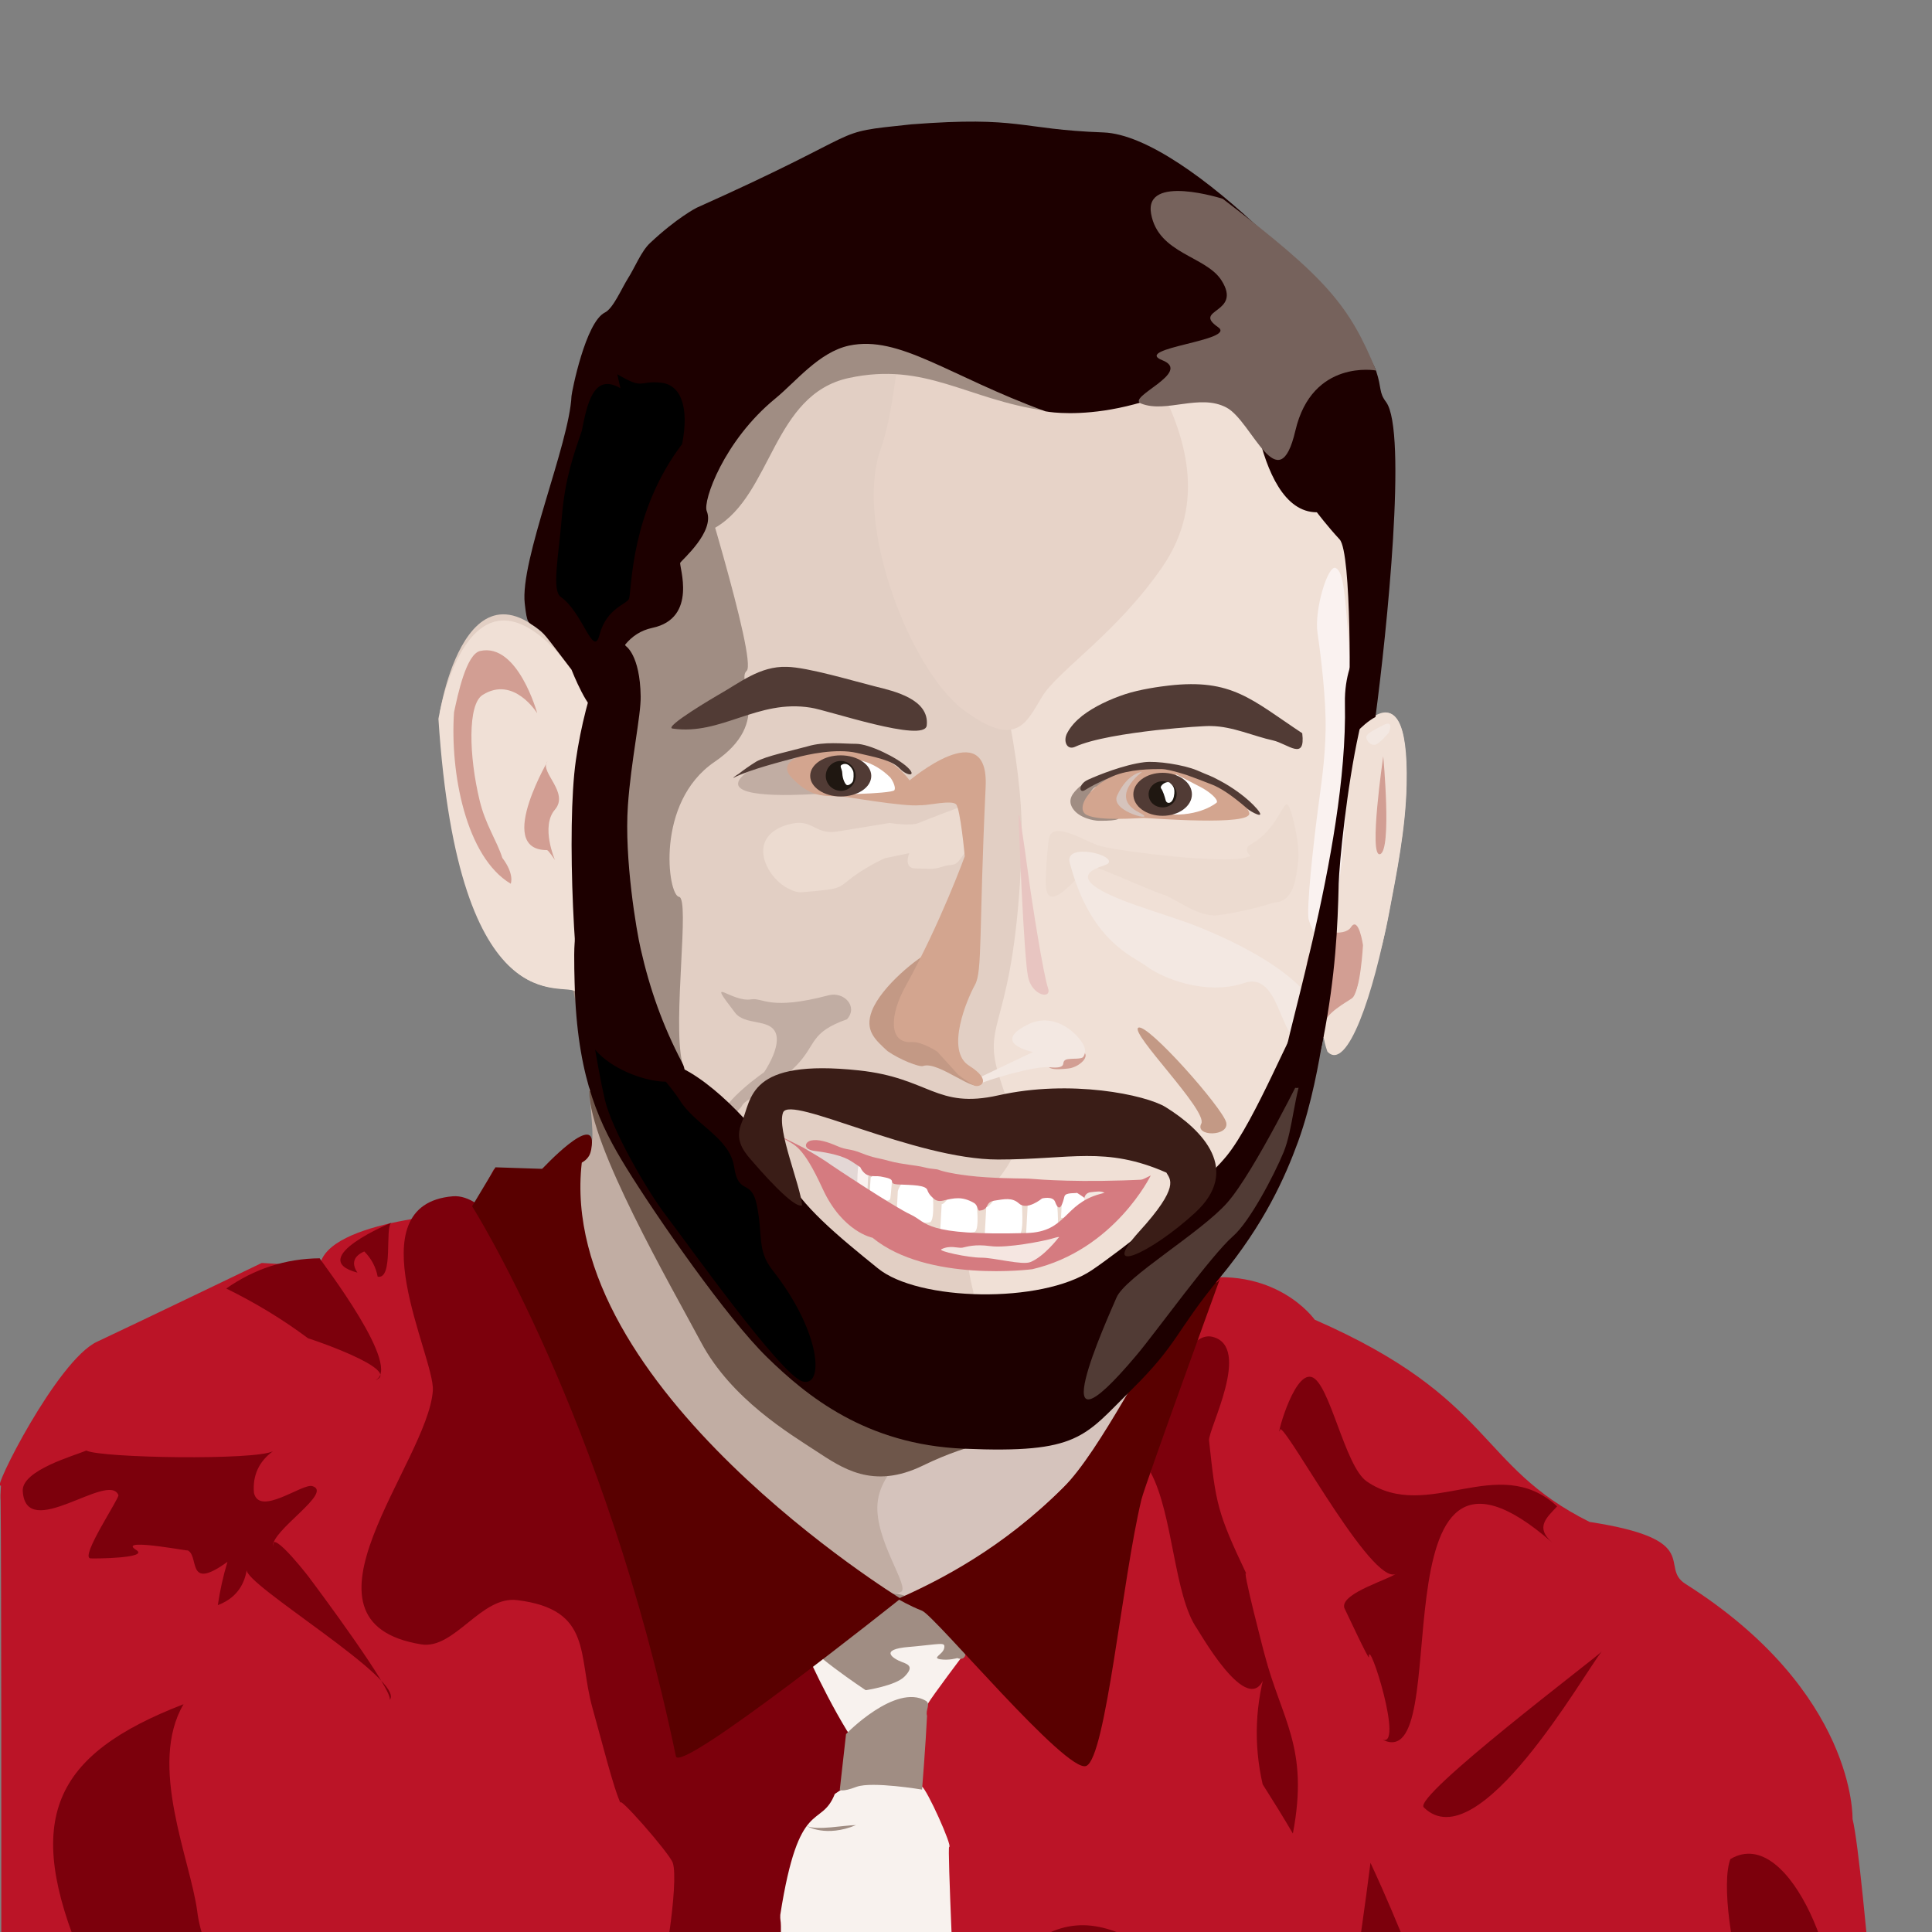 <?xml version="1.0" encoding="utf-8"?>
<!-- Generator: Adobe Illustrator 23.1.1, SVG Export Plug-In . SVG Version: 6.00 Build 0)  -->
<svg version="1.1" xmlns="http://www.w3.org/2000/svg" xmlns:xlink="http://www.w3.org/1999/xlink" x="0px" y="0px"
	 viewBox="0 0 620 620" style="enable-background:new 0 0 620 620;" xml:space="preserve">
<rect x="0" y="0" width="620" height="620" fill="#808080" stroke="none"/>
<style type="text/css">
	.st0{fill-rule:evenodd;clip-rule:evenodd;fill:#BB1427;}
	.st1{fill:#7C000C;}
	.st2{fill-rule:evenodd;clip-rule:evenodd;fill:#7C000C;}
	.st3{fill:#D5C3BC;}
	.st4{fill:#C1ADA3;}
	.st5{fill:#6E564A;}
	.st6{fill:#F8F2EE;}
	.st7{fill:#A08D83;}
	.st8{fill-rule:evenodd;clip-rule:evenodd;fill:#A08D83;}
	.st9{fill:#590000;}
	.st10{fill:#F0E0D6;}
	.st11{fill:#E2CFC4;}
	.st12{fill:#ECDBD0;}
	.st13{fill:#E7D3C8;}
	.st14{fill:#C39985;}
	.st15{fill:#FAF2F0;}
	.st16{fill:#F3E8E2;}
	.st17{fill:#D29E93;}
	.st18{fill-rule:evenodd;clip-rule:evenodd;fill:#D29E93;}
	.st19{fill:#E8C5C1;}
	.st20{fill:#D3A58F;}
	.st21{fill-rule:evenodd;clip-rule:evenodd;fill:#E3D7D5;}
	.st22{fill:#E3D3CA;}
	.st23{fill:#FFFFFF;}
	.st24{fill:#D57B80;}
	.st25{fill:#F5E6E1;}
	.st26{fill:#513B35;}
	.st27{fill:#1F1711;}
	.st28{display:none;fill:#FFFFFF;}
	.st29{fill:#1D0000;}
	.st30{fill:#3A1D17;}
	.st31{fill:#76625C;}
</style>
<g id="Shirt">
	<path class="st0" d="M594.5,583.7c0,0,1.2-40.7-53.6-75.4c-8.7-5.5,6.3-14.2-30.8-19.9c-36.3-18.1-30.2-39.5-88.2-64.9
		c0,0-12.7-18.1-40.5-12.6c-7.4,24.4-23.3,50.9-40.2,65.4s-44.1,34.7-53.1,34.7c-9,1.7,15.6,318.9,9.3,318.9
		c-10.4,0,311.6,0,311.6,0s0-76.9,3-92.1c0.1-12.9-0.2-22.4-1.2-23.7c-0.1-0.2-0.2-1-0.4-0.9c-0.3,0.2-0.2-0.5-1.1-0.3
		C604.9,700.6,598.4,599.9,594.5,583.7z"/>
	<path class="st0" d="M274.2,830l-10.4-2.2c0,0,64.9-288.4,22.2-318.4c-117.4-82.3-100.7-141.8-100.7-141.8l-11.5,7.6h-15.3
		l-7.3,13.9c0,0-46.6,2.1-48.6,17.3l-18.6-1.1c0,0-40.1,19.3-52.9,25.3c-12.8,6-34,48.4-30.9,46.1c0.3-0.2-0.2,2.3,0,4.9
		c0.5,37.9,0,348.2,0,348.2H274.2L274.2,830z"/>
	<g id="Shirt_Detail">
		<path class="st1" d="M277.3,528.9c-20.5-28.5-75.6-47.1-82.2-63.4c-4.4-10.9-29-83.3-49.8-81.6c-31.7,2.7-5.6,51.8-6.4,62.4
			c-1.6,23-48.2,74.2-3.7,81.4c10.7,1.7,19.2-15.7,30.8-14.2c24.2,3,19.4,17.6,24.1,34.5c3,10.6,6.8,26.1,9.2,31
			c-2.3-4.6,15.5,15.6,16.6,18.8c2.1,6-3.2,40.1-5.8,42.5c-11.7,11.2-35.9,3.1-35.7,31.1c0.1,22.4,22,32.3,25,46.5
			c4.1,19-4.3,25.9,3.5,43.7c3.6,8.3,43.1,48.2,50.8,51.1c-7.3-2.8,0.2-107.7,0.4-118.6c0.3-20.3,0.3-40.3,2.9-60.5
			C260.1,608.6,288.6,551.4,277.3,528.9z"/>
		<path class="st1" d="M322.7,631.2c2.6,9.2,10,19.7,11.9,25.6c-2.8-8.8,0.5,24.6,1.6,14.6c-0.7,7.1,2.6,3,0.6,9.7
			c2.4-7.7-13.8,13.2-10.6,8.8c-3.6,5-3.5,26.8-6.5,28.4c-6.8,3.6-11-15.4-17-12.4c-6.1,3-2.9,67.2-0.2,73.4
			c3.8,8.8-4.1,20.8,11.9,21.3c19.4,0.6,11.7-29.3,12.3-30.9c4-10.3,33.5-62.3,46.7-42.2c-2.7-41.1-5.6-41.5,12.3-73.6
			c-1.1,2.1-22.2-31.5-23.9-32.4C347.3,614.6,335.6,617.2,322.7,631.2z"/>
		<path class="st1" d="M514,530c-1.3,1.6-60.7,46.4-57.1,50C474.4,597.3,508.3,537,514,530z"/>
		<path class="st1" d="M408.3,750.8c-6.8,4.4-6.4,13-11.6,18.5c1.2-1.2-19.3-7.5-16.9,2.6c2.7,2.6,5.4,5.1,8.3,7.6
			c-0.8,0.2-18.2,3.7-17.5,0.7c-4.2,17,16,15.4,26.2,13.5c10.7-2,18.1-4.4,28,0.6c5.8,3-12.7,45,26.5,24.5
			c-12.9,6.8-9.2-16.9-8.1-15.4C442.6,802.4,391.9,761.4,408.3,750.8z"/>
		<path class="st1" d="M580.6,824.6c6.3-18.1,9.5-35.9,11.8-53.6c2.9-22.1,11.8-56,8.5-78.7c-2.5-17.2-13.5-43.3-35.8-39.6
			c-28.4,4.7-5.5,28.7-6.8,52.8c-1.6,8,31.7,107.3-1.2,93.5c-14.9-6.2-9.3,21.9-13.8,21.9c7.4-7.8,3.9-0.3,2.4,4.3
			C546.5,823.1,578.2,824.6,580.6,824.6z"/>
		<path class="st1" d="M555.3,596.6c-5.7,14.7,11.4,91.6,31.5,52.9C593.3,637.1,575.1,584.8,555.3,596.6z"/>
		<path class="st2" d="M37.5,755c5.2-4.3,5.8-7,0.7-8.7c17.7-7.7,103.2,83.1-4.7,83.1c0.8-16.3,24.6-19.1,18.9-35.5
			c-4.5-12.9-26.7-12.7-37-17.9C26.1,774.1,50.2,773.1,37.5,755z"/>
		<path class="st1" d="M109,676.8c5.4,1.4-45.4-60.2-45.4-27.4c0-9.5,9.7-7.4,6.3-15.3c-2.4-5.5-5.8-13.9-6.6-20.7
			c-2.2-16.7-15.9-46.9-4.4-66.5C17,563.1,7.3,583.7,26.5,629c14.4,33.9,31.9,59.3,47.4,97c1.7-1.8,2.4-3.9,2.3-6.5
			c5.3-5.7,17,39.4,16,38c4.2,5.3,27.1,18.5,14.1-7c4-0.6,38.7,9.2,40.5,2.8c0.4-1.3-43.9-34.8-20.2-24
			C114.9,724.1,111.9,677.6,109,676.8L109,676.8z"/>
		<path class="st1" d="M369.3,472.6c7.2,13.5,7.4,39.3,14.8,50c1.5,2.2,19.5,34.1,22.7,11.1c-4,12.8-4.6,25.8-1.6,38.9
			c3.3,5.2,6.6,10.5,9.7,15.8c5.3-27.8-3.7-36.5-9.2-57.9c0.9,3.5-7.9-30-5.6-25.2c-9.5-20-9.9-22.6-12.1-43
			c-0.4-3.5,13.9-30.1,1.1-33.3C377.4,426.2,370.1,464.7,369.3,472.6z"/>
		<path class="st2" d="M27.7,465.5c-3.7,1.6-20.8,6.3-20.4,13c1,16.6,27.6-6.5,30.7,1.3c0.4,0.9-12.4,19.9-9,20.3
			c0.9,0.1,19.1,0,14.7-2.7c-7-4.4,21.3,1.3,16.1,0c4.6,1.1-0.6,13.8,13.2,3.8c-1.4,4.6-2.4,9.2-3.1,13.9c5.3-2,8.4-5.8,9.3-11.4
			c-1.4,4.5,51.6,35.8,45.8,41.9c2-2.1-23.9-36.9-25.6-39.1c1.7,2.1-12.9-17.1-11.8-10.1c-0.8-5.2,19.6-17.5,12.6-19.5
			c-3.2-0.9-16.9,9.8-18.7,2.2c-0.5-5.6,1.6-10.1,6.1-13.4C82.1,468.7,32.3,467.9,27.7,465.5z"/>
		<path class="st1" d="M102.6,403.8c0.2,0.7,27.7,36.1,17.4,39.3c10.6-3.3-22.9-14.3-21.1-13.6c-8.3-6.2-17.1-11.5-26.3-16
			C81.6,407.2,91.6,403.9,102.6,403.8z"/>
		<path class="st1" d="M125.6,392.4c0.5-0.3-28,11.5-10.9,16c-2-3-1.2-5.3,2.2-6.8c2.2,2.2,3.7,4.9,4.3,8.1
			C126.4,410.7,123.4,393.8,125.6,392.4z"/>
		<path class="st2" d="M499.7,483.4c-3.3,3.6-7.2,6.7-1.6,11.6c-59.4-51.9-29.8,76.6-54.8,63.1c7.7,4.1-4.3-33.5-4-26.3
			c0.1,1.3-7.9-15.9-7.9-15.8c-1.4-4.9,15.6-9.4,17.3-11.5c-6.5,7.8-34.7-45-37.8-45.9c-1.9,5.3,3.9-18.5,10-16.7
			c5.8,1.7,10.6,28.6,17.7,33.5C458.3,488.9,480.6,465.8,499.7,483.4z"/>
		<path class="st1" d="M439.8,597.8c0,0,10.7,22.5,21,51.7c10.3,29.2,20.3,65.1,18.8,91.9c-1.1,20.1-2.2,56.8-3.6,63.3
			c-2.2,10.8-3.7-39-23.6-78.3C424.7,671.3,432.6,655.3,439.8,597.8z"/>
	</g>
	<g id="neck">
		<path class="st3" d="M379.3,413.1c0,0-9.5,58.8-86.2,99c0,0-5.1,2.6-13.5-2.9c-30.3-20-88.1-61.7-96.1-134.4c0,0,5.6-1.6,6.4-7.1
			c1.6-11.1,1.7-29.8-2.8-47.3L379.3,413.1L379.3,413.1z"/>
		<path class="st4" d="M279.6,509.2c-30.3-20-88.1-61.7-96.1-134.4c0,0,5.6-1.6,6.4-7.1c0.9-6.2-1.3-15.5-0.8-24.7
			c0,0,75.8,98.2,108.8,117.4c1.8,1.1-15.3,8.9-16.3,22.2c-0.9,11.8,10.6,26.8,7.5,28.3S279.6,509.2,279.6,509.2L279.6,509.2z"/>
		<path class="st5" d="M273.1,449.9c-20.6-8.3-84-103.7-84-99.8c0,17.3,26.2,62.5,35.9,80.7s28.6,29.4,36.8,34.8
			c8.3,5.4,18.2,12.6,34.4,4.7s28-8.7,28-8.7S293.7,458.2,273.1,449.9z"/>
	</g>
	<g id="tie">
		<g id="Tie_base">
			<path class="st6" d="M309.5,530.6c0,0-10.4,13.8-11.7,16.1c-1.2,2.3-21,17-26,8.7c-8.7-14.3-15.7-31.1-15.7-31.1
				s24.3,3.2,25.2,6.8c1,3.6,1.2-6,6.6-5.1c5.4,0.9,17.3,0.9,17.3,0.9l-0.8,2.6L309.5,530.6L309.5,530.6z"/>
			<path class="st6" d="M300.5,830c3.6-1.9,5.2-7,9.7-22.2c0.2-1.1,0.3-2.4,0.4-3.6c2.8-28.3-7.2-211.5-6-211.5
				c1.2,0-7.2-18.7-8.8-19.4c-1.6-0.6-12.4-1.5-12.4-1.5l-11.5,1.5c0,0-1.6,0.7-4,2.4c-4.5,11.4-11.5,0.4-17.5,38.8
				c-0.1,1.6,0.2,1.8,0.2,3.6c0.2,35.1-3.1,201.9-3.1,201.9s-1.1,5.1,0.9,7.3c2,2.2,4.1,2.7,4.1,2.7S300.5,830,300.5,830L300.5,830z
				"/>
		</g>
		<g id="knot_detail">
			<path class="st7" d="M297.1,545.8c1.7,1-0.2,3,0.4,4.8c-0.4,8.7-1.6,23.7-1.6,23.7s-16-2.7-21-0.9c-5,1.9-5.4,0.9-5.4,0.9l2-17.8
				C271.4,556.5,287.4,540.1,297.1,545.8L297.1,545.8z"/>
			<path class="st7" d="M309.9,529.3c-0.4-4.3-5-4.7-5-4.7s-8-11.7-16.9-13.1c-2.5-0.4-20.4-1.5-22.6,2.3
				c-2.2,3.8-10.2,6.1-8.8,10.8c1.4,4.7,21.2,17.8,21.2,17.8s9.6-1.4,12.5-4.4s1.5-3.8-1-4.7c-2.4-0.9-7.7-4,2.6-4.8
				c10.3-0.9,11.5-1.7,11.1,0.4c-0.4,2.1-4.1,3.1-1.2,3.6c2.8,0.4,5.4-0.4,5.4-0.4S310.3,533.5,309.9,529.3L309.9,529.3z"/>
			<path class="st7" d="M295.4,557.5c0,0-3.7,1.5-4.1,0.7c-0.2-0.3-5.1,0.8-6.9,1.9c-0.9,0.5-3.6,1.6-4.6,2.6
				c-1.7,1.7,4.6-1.6,5.1-1.5c1.2,0.3,5.3-1.9,6.1-1c0.9,0.8,3.4-1.1,3.5,1C294.9,574.6,295.4,557.5,295.4,557.5L295.4,557.5z"/>
		</g>
		<g id="Tie_detail">
			<path class="st7" d="M286.6,694.1c-4.6,1.8-36.6,4.3-37.1,8.8C248.3,713.9,286.9,694,286.6,694.1z"/>
			<path class="st7" d="M306.2,628.6c-7.3,2.4-12.4,1.4-18.1,7C296.8,635.6,302.7,630.5,306.2,628.6z"/>
			<path class="st7" d="M310.9,804.3c-10.6,3-19.9,8.2-27.6,15.4C293.8,815.1,303.9,810.2,310.9,804.3z"/>
			<path class="st8" d="M283,751.5c-7.9,3.8-14.2,2.6-21.7,7C268.9,757.1,279.4,753.2,283,751.5z"/>
			<path class="st7" d="M258.9,586c0.2,0.1,6.2,3.7,15.8-0.3C270.9,585.7,262.4,587.5,258.9,586z"/>
			<path class="st7" d="M250.4,649.1c4.5,0.5,9,0.7,13.5,1.4C259.9,649.9,251.3,649.2,250.4,649.1z"/>
			<path class="st7" d="M300.8,728c-3.4,1.5-19,0.9-20.9,5.6c-0.8,1.8,15.6,0,17.5-0.1c-2.3,0.1-3.7-0.8-4.4-2.7
				c5.6,1,10.8-0.1,15.8-3.2C307.2,724.9,304.5,725,300.8,728z"/>
			<path class="st7" d="M270.6,811.6c-3.1,1.6-6.5,3-9.8,4.3C265.9,814.7,284,804.6,270.6,811.6z"/>
		</g>
	</g>
	<g id="Collar">
		<path class="st9" d="M189.9,367.6c1.3-11-15.9,7.5-15.9,7.5l-15-0.5l-7.5,12.5c0,0,42.6,67.1,65.4,176.5
			c1.2,6,72.1-50.6,72.1-50.6s-110.6-67.8-102.3-139.9c0.5-0.3,1.6-0.9,2.4-2.3C189.8,369.4,189.8,368.2,189.9,367.6z"/>
		<path class="st9" d="M391.6,410.1c0,0-24.1,66.2-25.3,71.1c-6.2,25.7-11.4,82.8-17.7,85.5c-6.2,2.7-48.6-48.2-52.7-49.8
			c-4.1-1.6-7.8-3.8-7.8-3.8c13.4-5.9,33.7-16.3,53.2-35.8c11.7-11.7,27.5-43.8,37.4-58.3C389,403.8,388.9,415.4,391.6,410.1z"/>
	</g>
</g>
<g id="Face">
	<path class="st10" d="M411.5,373c-9.5,15.5-6.5,18.6-10.9,24c-19.8,24.1-26.7,35.8-30.8,39.9c-5.4,5.2-7.8,8.6-12,11.8
		c-16.7,12.6-18.8,17.1-41.4,15c-22.6-2.1-18.2-0.6-22.6-2.1c-4.9-1.7-10.6-3-15.4-6.1c-2.7-1.7-31.3-22-42.6-40.4
		c-11.3-18.4-42.6-59.3-45.2-67c-2.7-7.6-2.2-16.1-2.2-16.1s-0.1-9.6-4-13.9c-3.4-3.7-36.6,12.4-43.2-87.2c0,0,10-63.6,45.7-10.5
		c0,0,4.9,5.1,7.8,3.1c2.9-2,17.2-49.1,22.8-62.6c5.5-13.5,27.4-39.1,35.6-45.4c32.4-24.7,75.4-7,79.9-5.1c6.2,4,15.9,9.1,28.3,10.8
		c16.1,2.2,20.3-1.5,33.6,2.4c18.1,5.3,28.4,18.8,30.6,21.8c6.9,9.4,9.3,18.6,10.3,22.7c6.3,25.1-1.5,53.1-2.6,66
		c0,0-0.5,5.4-0.5,5.3c0,0,0,0,0,0s19.7-30.8,18.7,12.5c-0.3,14.1-3.2,28.3-5.6,41c-4.9,26.4-15.2,46.4-21.5,39.8
		C424.3,332.9,421,357.5,411.5,373z"/>
	<path class="st11" d="M312.3,414.3c-5.2-20.3,1-26.3,9.3-37.6s4.1-14.7-1.2-32.1c-5.3-17.5,5.1-15,7.4-70.5s-30.9-108.6-11.2-154.2
		c14.8-34.2-36.7-18.2-63.6-6.5c-8.3,6.3-30.1,31.9-35.6,45.4c-5.5,13.5-19.9,60.5-22.8,62.6c-2.9,2-7.8-3.1-7.8-3.1
		c-35.7-53.1-45.7,10.5-45.7,10.5c6.6,99.6,39.8,83.5,43.2,87.2c3.9,4.3,4,13.9,4,13.9s-0.5,8.4,2.2,16.1c2.7,7.6,33.9,48.6,45.2,67
		c11.3,18.4,19.6,22.6,31.1,36.8c4.5,5.6,22.5,8.8,27.5,7.3C306.8,453.2,315,428.9,312.3,414.3"/>
	<path class="st12" d="M308.8,258.7c0,0-11.4,4.3-14,5.4c-2.6,1.1-9.3,0-9.3,0s-13.4,2.2-16.5,2.7c-6.8,1.2-7.9-3.2-13.4-2.7
		c-0.4,0-8.2,0.9-10.2,6.3c-2,5.3,2.6,12.3,7.5,14.7c1.6,0.8,2.9,1.4,4.8,1.2c12.9-1.1,10.9-1.1,16-4.9c5.2-3.8,10.3-6,10.3-6
		l7.8-1.6c0,0-2.1,4.9,2.1,4.9c4.1,0,5.2,0.5,8.3-0.5c3.1-1.1,4.1,0,5.7-2.2c1.6-2.2,3.6-4.3,2.6-7c-1-2.7-2.1-2.7-1.6-4.9
		C309.3,261.9,308.8,258.7,308.8,258.7z"/>
	<g id="Layer_9">
		<path class="st13" d="M308.3,99.2c22.5-5.1,54.1,5.9,62.9,22.8c8.8,16.9,16.5,38.7,1.7,60.1c-14.8,21.4-33.4,33.1-38.5,41.5
			c-5.1,8.4-8.2,16.8-25.1,4.3c-16.9-12.5-35.2-59.1-26.8-83.4C290.9,120.1,282.2,105.2,308.3,99.2z"/>
	</g>
	<path class="st7" d="M272.4,121.3c-24.5,5.3-24.6,37.4-42.8,48c-8.3,4.9-2.6-22.7-2.6-22.7s-8.9-49.8,61.2-63.8
		c30.7-6.1,94.2,11,95.1,26.9c0.3,5.7-18.5,26.5-47.9,22.1C310.2,128.2,297,116,272.4,121.3z"/>
	<path class="st7" d="M222,144.4c0,0,21.2,67.7,17.6,70.9c-3.6,3.2,8.8,16.2-10.3,29.2c-19.1,13-15,42.8-11.4,43.3
		c3.6,0.5-2.1,39.5,1,53.1c3.1,13.5,3.6,38.4,23.8,55.2c20.2,16.8,23.8,33,25.3,35.2c1.6,2.2,12.6,17.6,12.6,17.6s-7.2,4.2-19.6-5.5
		c-39-30.6-65.4-80.3-69-87.9c-3.6-7.6-5.2-24.9-5.2-24.9l-3.1-13.5c0,0-5.7-36.8,4.1-94.8L222,144.4L222,144.4z"/>
	<path class="st4" d="M271.8,327.1c-12.1,4.3-9.6,8-16.3,14.9c-6.7,6.9-16.3,10.6-17.3,12.7c-1,2.2-7.4,4-0.3,20.5
		c2.1,4.7,2.3,10.6-3.1,2.6c-3.6-5.4-4.7-13.4-3.6-19c1.1-5.8,14-14.7,14-14.7s5.8-8.4,3.6-12.9c-2.1-4.3-9.7-2.1-12.9-6.2
		c-9.8-12.7-1.3-3.2,5.2-4.3c3.8-0.6,5.9,3.7,24.8-1.3C270.8,318.1,275.5,323,271.8,327.1L271.8,327.1z"/>
	<path class="st14" d="M393.5,360.2c-1.1-4.6-25.3-32-28.2-30.4c-2.8,1.7,22.4,26.7,20.2,30.8C383.3,364.8,394.6,364.8,393.5,360.2
		L393.5,360.2z"/>
	<path class="st12" d="M336.7,268.8c-0.3,1.1-0.9,7.3-1.1,12.8c-0.2,6.4,1,11.2,13.4-3.6c1-1.2,18,7,24.3,9.1
		c4.2,1.3,11,7.3,17.5,6.6c6.5-0.7,18.6-3.8,21.8-5.5c3.4-1.8-8.4-6.8-5.8-12.2s-5.1-0.9-8.4-0.5c-10.9,1.3-41.5-2.6-46.3-4.3
		C347.2,269.3,337.9,263.6,336.7,268.8L336.7,268.8z"/>
	<path class="st15" d="M422.8,203.1c1.1,7.4,2.8,21.5,2.6,31.3c-0.2,9.8-1.4,17.2-2.6,26.4c-1.2,9.2-3.7,31.3-2.8,34.4
		c0.9,3.1,4.5,11.1,8.1-2.4c3.6-13.5,6.1-67.5,4.8-84.7c-1.2-17.2-1.7-24.5-4.2-25.8C426.2,180.9,421.7,195.7,422.8,203.1
		L422.8,203.1z"/>
	<path class="st12" d="M401.5,270.9c8.4-4.7,10.4-14.3,11.8-12.6c1.4,1.7,3.9,12.9,3.3,17.9c-0.6,5-1.1,11.7-6.1,13.2
		c-5.1,1.5-2.8-7.6-4.6-10.2C404,276.5,397.3,273.2,401.5,270.9L401.5,270.9z"/>
	<path class="st16" d="M343.3,276.9c6.7,25.3,20.1,29.8,24.8,33.3c4.7,3.5,18.6,9.5,31.4,5.2c12.8-4.2,11.1,25.8,21,16.1
		c8.1-7.9-7.2-22.4-35.3-33.8c-6.1-2.5-13-4.5-20.1-7c-28.2-9.8-10.7-12.5-9.6-13.5C358.7,274.4,341.4,270.2,343.3,276.9
		L343.3,276.9z"/>
	<path class="st17" d="M425.6,298.8c-3.1,2.7-6.7,6.2-6.7,16s3.9,17.9,5.4,18.1c1.6,0.3,1.8-3.8,4.1-6.2c2.3-2.4,5.2-2.4,7.5-10.8
		c2.3-8.4,2.1-12.2,2.1-13.5c0-1.4-1.8-8.9-3.4-7.6c-1.6,1.4-1.8,1.6-3.4,1.9C429.7,296.9,428.7,296.1,425.6,298.8L425.6,298.8z"/>
	<path class="st10" d="M424.8,328.8c0.8-3.8,7.2-7.1,9-8.4c2.8-1.9,3.6-17.1,3.6-17.1s-1.4-9.6-3.9-5.7c-2.1,3.2-11.1,1.3-8-1.1
		c12.9-9.7,6.8-57.5,6.8-57.5s20-30.4,19,12.9c-0.3,14.1-3.2,28.3-5.6,41c-4.9,26.4-13.4,51.2-19.7,44.6
		C426.1,337.7,424,332.6,424.8,328.8L424.8,328.8z"/>
	<path class="st10" d="M184.8,318.3c-3.4-3.7-37.6,12.1-44.1-87.6c0,0,10.6-64.6,47.7-9c0.7,1,4.5,10.8,3.7,13.7
		c-6.5,13.6-5,34.9-5.2,52c-0.1,9.6-3.7,19-2.1,22.4C188,315.5,185.6,319.2,184.8,318.3L184.8,318.3z"/>
	<path class="st17" d="M172.4,228.9c0,0-6.2-22.7-18.3-20c-4.5,1-7.2,14.1-8.4,19.7c-1.3,19.4,3.8,46.4,18.2,55c0,0,1.3-3-2.7-8.3
		c-1.7-5.4-5.5-10.8-7.3-18.5c-3.4-14.1-3.9-30.8,1-33.8C164.9,216.7,172.4,228.9,172.4,228.9L172.4,228.9z"/>
	<path class="st18" d="M443.9,242.7c0,0,2.8,30.1-1,31.4S443.9,242.7,443.9,242.7L443.9,242.7z"/>
	<path class="st16" d="M443.9,232.7c-3.6,1.9-5.9,3-5.4,4.3c0.5,1.4,1.8,2.4,3.1,1.9c1.3-0.5,4.1-3.8,4.1-3.8
		S447.6,230.8,443.9,232.7L443.9,232.7z"/>
	<path class="st18" d="M175.5,244.6c2.1-3.2-17.3,28.2,0,28.2c0.5,0,2.6,3.2,2.6,3.2s-4.7-10.8,0-16.2
		C182.7,254.4,173.4,247.9,175.5,244.6L175.5,244.6z"/>
</g>
<g id="Nose">
	<path class="st19" d="M326.9,262.1c0,3.5,1.7,45.2,3,51.3c1.2,6.2,7.8,7.5,6.4,3.6c-1.4-3.9-5.1-27.1-6.4-36.9
		C328.6,270.3,326.9,258.6,326.9,262.1L326.9,262.1z"/>
	<path class="st14" d="M298.6,305.4c0,0-0.7,6.2-4.9,10.6c-4.1,4.3-3.7,5.1-5.8,10.3c-2.2,5.1,2.9,6.8,2.9,6.8l11,1.9
		c0,0,12.8,10.6,12.5,12.5c-0.6,4-13.2-7.2-18.1-5.4c-1.2,0.4-7.4-2-11.4-4.8c-4-3.7-7.4-6.6-5-12.9
		C282.9,316.4,294.9,307,298.6,305.4L298.6,305.4z"/>
	<path class="st17" d="M345.6,336.8c5.9,0.9,1.2,5.7-2.8,6.1c-3.9,0.4-9.8,0.9-4.3-4.8C344,332.4,339.7,335.9,345.6,336.8
		L345.6,336.8z"/>
	<path class="st16" d="M347.6,339.2c0.5-0.7,1.1-2.1,0-4.1c-2.6-4.4-9.9-10.4-18-6.2c-11.7,6,1.9,8.7,1.9,8.7l-19.1,9.1
		c0,0,1.3,1.8,2.4,1c1.1-0.8,17.2-5.8,22.1-5.2c4.9,0.5,4.2-1.2,4.4-1.6c0.3-1,1.3-1,2.4-1.1C344.1,339.7,347.1,339.9,347.6,339.2
		L347.6,339.2z"/>
	<path class="st20" d="M291.7,250.6c0,0,25.8-21.9,24.6,2c-2.2,47.1-1,59-3.4,63.4c-2.4,4.3-9.7,21.1-1.9,26
		c7.8,4.9,3.4,7.3,1.5,6.3c-1.9-1.1-4.9-3.3-4.9-3.3l-6.8-7.5c0,0-4.9-3.3-8.3-3.1c-7.3,0.5-7.1-8.6-1.9-17.9
		c11.3-20.4,19-41.7,19-41.7s-1.4-15.3-2.8-16.7s-8.7,0.3-11,0.3C293,258.4,291.7,250.6,291.7,250.6z"/>
</g>
<g id="Mouth_2020">
	<path class="st21" d="M276.3,374c-0.2-0.3-1.2,6.9-1.2,6.9s-14.8-9.8-15.8-11.4c-1-1.6,4.2-0.7,5.4-0.7
		C266,368.8,276.6,374.3,276.3,374L276.3,374z"/>
	<path class="st15" d="M278.9,377.3c0.1,4.7,0.2,5.9-0.4,5.5c-0.7-0.4-3.4-1-3.4-1.9c0-2.3,0.1-6,0.4-6.7
		C275.8,373.4,278.8,372.7,278.9,377.3L278.9,377.3z"/>
	<path class="st16" d="M353.7,389.4c0.2-1.1,0.7-7.7,0.7-7.7s-4-2.9-5.6-0.6c-1.1,1.6-1.4,1.4-1.4,1.4l-0.3,6.3
		C347.1,388.8,353.5,391,353.7,389.4L353.7,389.4z"/>
	<path class="st22" d="M284.9,384.4c0.2-1.1,0.7-7.7,0.7-7.7s-4-2.9-5.6-0.6c-1.1,1.6-1.4,1.4-1.4,1.4l-0.3,6.3
		C278.3,383.8,284.7,386,284.9,384.4L284.9,384.4z"/>
	<path class="st12" d="M343,392.7c1.1-0.5,0.3-6.9,0.3-6.9s-4-2.9-5.6-0.6c-1.1,1.6-1.4,1.4-1.4,1.4l-0.3,6.3
		C336,392.8,342.1,393.2,343,392.7L343,392.7z"/>
	<path class="st12" d="M333,396.5c1.7-0.8,0.2-11.1,0.2-11.1s-4.4-2.4-6.9,0.9c-1.7,2.3-2.2,2-2.2,2l-0.5,9.1
		C323.7,397.4,331.5,397.2,333,396.5L333,396.5z"/>
	<path class="st12" d="M320.7,397.4c1.7-0.8,0.7-11.4,0.7-11.4s-6.6-2.9-9.1,0.5c-1.7,2.3-2.2,2-2.2,2l-0.5,9.1
		C309.6,397.6,319.2,398.1,320.7,397.4L320.7,397.4z"/>
	<path class="st12" d="M305.2,395.8c1.7-0.8,0.5-10,0.5-10s-6.4-4.2-8.9-0.9c-1.7,2.3-2.2,2-2.2,2l-0.5,9.1
		C294.1,396,303.7,396.5,305.2,395.8L305.2,395.8z"/>
	<path class="st12" d="M294.1,388.8c1.7-0.8,0.5-10,0.5-10s-6.4-4.2-8.9-0.9c-1.7,2.3-2.2,2-2.2,2L283,389
		C283,389,292.6,389.4,294.1,388.8L294.1,388.8z"/>
	<path class="st23" d="M327.1,396.3c1.7-0.8,0.7-11.4,0.7-11.4s-6.6-2.9-9.1,0.5c-1.7,2.3-2.2,2-2.2,2l-0.5,9.1
		C316,396.5,325.6,396.9,327.1,396.3L327.1,396.3z"/>
	<path class="st23" d="M312.8,395.3c1.7-0.8,0.5-10,0.5-10s-6.4-4.2-8.9-0.9c-1.7,2.3-2.2,2-2.2,2l-0.5,9.1
		C301.7,395.6,311.3,396,312.8,395.3L312.8,395.3z"/>
	<path class="st23" d="M298.5,392.2c1.7-0.8,0.7-10.7,0.7-10.7s-7.1-5.4-9.6-2c-1.7,2.3-1.5,3.2-1.5,3.2l-0.5,9.1
		C287.7,391.7,297,392.8,298.5,392.2L298.5,392.2z"/>
	<path class="st23" d="M338.7,394.9c1.7-0.8,0.2-11.1,0.2-11.1s-4.4-2.4-6.9,0.9c-1.7,2.3-2.2,2-2.2,2l-0.5,9.1
		C329.3,395.8,337.2,395.6,338.7,394.9L338.7,394.9z"/>
	<path class="st23" d="M347.5,390.6c1.1-0.5,0.3-6.9,0.3-6.9s-4-2.9-5.6-0.6c-1.1,1.6-1.4,1.4-1.4,1.4l-0.3,6.3
		C340.4,390.8,346.5,391.1,347.5,390.6L347.5,390.6z"/>
	<path class="st23" d="M285.7,384.7c0.2-1.1,0.7-7.7,0.7-7.7s-4-2.9-5.6-0.6c-1.1,1.6-1.4,1.4-1.4,1.4L279,384
		C279,384,285.4,386.3,285.7,384.7L285.7,384.7z"/>
	<path class="st24" d="M368,378.5c-21.4,1.1-34.8,0-37-0.2c-2.2-0.2-6.4,0-14.5-0.5c-8.1-0.5-13.8-1.8-15-2.3
		c-1.2-0.5-2.2-0.2-4.9-0.9c-2.7-0.7-7.1-0.9-11.1-2c-3.9-1.1-4.9-0.9-8.9-2.5c-3.9-1.6-4.7-0.9-7.9-2.3c-3.2-1.4-6.2-2.3-8.4-1.8
		c-2.2,0.5-2.7,3,1.5,3.4c4.2,0.5,8.9,1.6,11.3,3.2c2.5,1.6,3,2,3,2s1,2.6,3.5,2.8c2.5,0.2,1.6-0.2,4.7,0.5c3.6,0.8,0.4,2,3.9,2.2
		c4.7,0.2,8.9,0.2,9.4,1.8c0.5,1.6,2,2.7,2,2.7s1,1.2,3,0.7c3.7-0.9,6.2-1.4,9.9,0.7c1.3,0.7,1.2,2.4,1.7,2.5
		c3.5-0.2,1.7-2.7,4.9-3.2c3.2-0.5,5.7-1.1,7.9,0.9c2.6,2.4,7.4-1.6,7.4-1.6s3.5-0.9,4.2,1.1c1.5,4.1,2.5,0.2,3-1.8
		c0.3-1.3,3.9-0.9,3.9-1.1c0-0.2,2.5,1.6,2.5,1.6s0.2-1.6,2-1.8c1.7-0.2,3.5-0.5,4.4,0.2C356.2,384.2,366.5,378.1,368,378.5
		L368,378.5z"/>
	<path class="st24" d="M369.3,377.2c0,0-11.6,23.9-38,30.1c0,0-33.6,4.4-51.3-10.1c0,0-9.6-1.8-16-15.7
		c-6.4-13.9-8.9-13.9-12.1-15.9c-3.2-2,5.9,2.7,5.9,2.7s5.2,3,7.4,4.5c2.2,1.6,21.7,14.5,27.1,17c5.4,2.5,3.9,6.8,37.2,5.9
		c12.9-0.4,11.8-9.3,23.4-12.5C363.4,380.5,369.3,377.2,369.3,377.2z"/>
	<path class="st25" d="M337.9,397.4c-3,0.9-14.8,3.2-20,2.5c-5.2-0.7-7.6,0.2-9.1,0.5c-1.5,0.2-3.9-0.9-6.7,0.5
		c-1.2,0.6,8.6,2.7,12.8,2.7c4.2,0,13.1,2.5,15.8,1.4c4.4-1.8,8.9-7.7,8.9-7.7S340.9,396.5,337.9,397.4L337.9,397.4z"/>
</g>
<g id="Eyes">
	<path class="st4" d="M264.2,241.2c0,0-19,1.3-25.7,7.6c-7.9,7.4,14.8,6.5,23.4,6c8.6-0.5-7.9-3.3-8.4-8.3
		C253.2,243.5,264.2,241.2,264.2,241.2L264.2,241.2z"/>
	<path class="st20" d="M296.4,257.3c-2.6-3-6.7-16.5-25.3-16.5c-12.9,0-22.2,3.2-17.1,8.7c7.2,7.6,11.6,5.4,17.8,6.3
		C283.3,257.6,298.6,259.9,296.4,257.3L296.4,257.3z"/>
	<path class="st23" d="M287,253.6c0.7-1.1-1-3.8-1.3-4.1c-5.4-5.4-11.1-5.7-11.1-5.7s1,10.3-4.9,10.8
		C263.7,255.2,285.9,254.8,287,253.6L287,253.6z"/>
	<path class="st26" d="M260,249c0-3.7,4.4-6.6,9.8-6.6c5.4,0,9.8,3,9.8,6.6c0,3.7-4.4,6.6-9.8,6.6C264.4,255.6,260,252.6,260,249
		L260,249z"/>
	<path class="st27" d="M265,249c0-2.6,2.1-4.8,4.8-4.8c2.6,0,4.8,2.1,4.8,4.8c0,2.6-2.1,4.8-4.8,4.8C267.1,253.7,265,251.6,265,249
		L265,249z"/>
	<path class="st23" d="M270.7,245.2c1.8-0.4,2.9,1.7,3.1,2.3s0.2,2.8-0.2,3.4c-0.3,0.5-1.3,1.3-1.9,1c-0.5-0.3-1.3-1.8-1.4-3.7
		C270.3,246.5,268.9,245.7,270.7,245.2L270.7,245.2z"/>
	<path class="st7" d="M346.3,252.6c-1.8,1.7-4,3.9-2,6.9c2,3,6.7,3.9,8.4,3.9c13.7,0.1,1.4-3.4-1.8-4.7c-3.2-1.3-0.7-5.8,0.8-6.2
		C378.9,243.8,349.9,249.3,346.3,252.6L346.3,252.6z"/>
	<path class="st20" d="M400.9,260.9c-1.5-6.1-23.5-17.4-38.5-13.7c-11.9,2.9-17.8,12.2-13.7,14.3c4.1,2.1,16.5,1,18.3,1
		C368.9,262.5,401.9,265.2,400.9,260.9L400.9,260.9z"/>
	<path class="st23" d="M377.4,248.5c0,0,5.3,2.7,8.3,4.3c2.7,1.5,5.2,3.7,4.8,4.7c0.1,0-5.4,4.7-15.9,3.8
		C374,261.2,377.4,248.5,377.4,248.5L377.4,248.5z"/>
	<path class="st26" d="M363.7,254.9c0-3.8,4.2-6.9,9.4-6.9c5.2,0,9.4,3.1,9.4,6.9c0,3.8-4.2,6.9-9.4,6.9
		C367.9,261.8,363.7,258.8,363.7,254.9L363.7,254.9z"/>
	<path class="st27" d="M368.6,254.9c0-2.3,2-4.2,4.5-4.2c2.5,0,4.5,1.9,4.5,4.2c0,2.3-2,4.2-4.5,4.2
		C370.6,259.1,368.6,257.3,368.6,254.9L368.6,254.9z"/>
	<path class="st23" d="M375.4,251.2c0.9,0.8,1.9,1.6,1.3,4.4c-0.5,2.4-2.2,2.5-2.6,1.3c-0.3-1.2-0.9-3.1-1.5-3.9
		C372,252.1,374.5,250.4,375.4,251.2L375.4,251.2z"/>
	<path class="st3" d="M366.5,247.7c0,0-10.9,8-1,13c7,3.5-9.5,0-7-5.4C361.9,248,366.5,247.7,366.5,247.7L366.5,247.7z"/>
	<path class="st28" d="M369.4,246.6c-4.2,0.3-8.2,3.5-8,6.7c0.2,3.2,5.8,6.7,10.8,6.7C377.2,260,373.6,246.3,369.4,246.6z"/>
</g>
<g id="Facial_Hair">
	<path class="st29" d="M185.2,293.9c-0.8,0.5-0.4,4.5-0.8,8.8c-0.3,3.7,0,13,0.1,15.8c1.2,28.5,8.1,42.6,16.4,56.1
		c10.1,16.4,32.5,48.5,45.2,60.9c12.7,12.4,31.7,28.1,63.2,29.4c37,1.6,38.6-3.9,53.8-18.9c15.2-15,14.1-18.7,28.4-36
		c14.3-17.3,20.9-32.2,25.1-43.7c4.4-12.2,6.7-25.7,7.9-32.8c1.9-10.6-3.8-9.6-6.5-7.5c-2.7,2.1-15.2,33.8-24.4,45
		c-9.2,11.2-35,31.1-43.2,36.6c-16.2,10.9-55.8,10-68.7-0.6c-13-10.5-24.6-20.1-29.5-29.9c-4.9-9.8-20.2-27.7-33.1-34.2
		c-8.5-4.3-21.4-28.3-27-40.5C189.8,296.7,186.9,292.8,185.2,293.9L185.2,293.9z"/>
	<path class="st26" d="M418.9,342.6c-3.6,7.8-3.9,19.7-7,27.2c-3.1,7.5-10.9,22.3-16.2,26.9c-7,6.1-24.9,31-30.9,38.1
		c-32.2,38.3-9.3-11.8-6.5-18.4c2.8-6.6,26.9-20.7,35.5-30.4C402.5,376.2,418.9,342.6,418.9,342.6L418.9,342.6z"/>
	<path d="M194.1,352.9c2.3,9.7,13.5,29.2,19.8,37.4c6.3,8.2,36.6,50.9,43.6,53c7,2.1,6.2-15.6-9.6-35.7c-5-6.4-3-10.7-5-20.8
		c-1.8-8.8-5.9-2.9-7.3-12.3c-1.4-9.4-12.6-13.5-17.5-21.5c-5-8-30-34.1-30-34.1S191.5,341.8,194.1,352.9L194.1,352.9z"/>
	<path class="st30" d="M275.6,343.5c22.7,2.4,24.8,12.5,44.8,8c23.1-5.2,47.2-0.2,53.7,3.8c11.9,7.4,24.3,20.2,9.4,33.9
		c-14.4,13.2-31,20.5-17.9,6c13.2-14.5,9.9-16.7,8.7-18.9c-19.6-8.6-30.7-4.2-54-4.2c-26.8,0-66.7-20.8-69-15.1
		c-2.1,5.4,5.6,23.4,6.1,29.8c-2.7,1.3-14.2-12.1-16.2-14.4c-3.2-3.6-5.3-7-3.2-12.1C241.3,352.5,239.9,339.7,275.6,343.5
		L275.6,343.5z"/>
	<path class="st29" d="M200.8,207.3c0,0,4.6,2.8,4.8,16.2c0.1,6.1-3.1,20.7-4.1,35c-1.2,17.1,2.8,40.5,4.1,46
		c2.9,12.8,7,24.5,13.3,36.5c6.3,12-26.6,5-30.6-9c-4-13.9-6.6-66.4-3.5-88S196.6,198.3,200.8,207.3z"/>
	<path class="st29" d="M434.5,211c0,0-3.1,5.6-2.9,14.8c1,47.3-21.8,114.8-20.1,119.1c2.2,5.4,9,9.1,13.1-11.4
		c4-20.5,4.7-36.4,5-49.9c0.2-6.7,2.6-30.9,6.5-48.6C439.4,220.5,438.5,208.6,434.5,211z"/>
	<path class="st26" d="M417.9,235.3c-16.3-10.8-22.5-17.6-42.8-15.3c-2.7,0.3-9.3,1.2-14.1,2.8c-4.8,1.6-9.8,3.9-13.7,6.9
		c-2,1.6-3.7,3.4-4.8,5.5c-1.4,2.5-0.2,5.6,2.4,4.5c5.6-2.6,16.7-4.3,26.3-5.4c8.5-0.9,16-1.4,17.5-1.3c6.9,0.1,13.7,3.3,19.8,4.6
		C413.3,238.7,419,244.4,417.9,235.3z"/>
	<path class="st26" d="M297.4,232.8c0.9-8.4-10.4-11-16.5-12.5c-6.8-1.7-21.8-6.2-28.4-6.3c-8.7-0.3-15.2,5.2-22,9
		c-0.7,0.4-17.6,10.3-14.7,10.8c15.7,2.3,27.2-9.5,44.4-6.7C265.3,227.8,296.8,238.6,297.4,232.8z"/>
	<path class="st26" d="M367.2,244.6c3.9-0.5,12.6,0.8,16.9,2.6c4.3,1.9,4,1.5,7.5,3.4c3.6,1.9,8.6,5.3,11.8,9
		c3.2,3.8-2.1,0.8-2.9,0.1c-5.5-4.8-9-6.9-11.5-7.9c-2.5-1-5.7-2.2-8.2-3.1c-3.4-1.1-6.6-1.9-8.2-1.9c-2.9,0-10.1,0-15.5,2.3
		c-5.4,2.3-7.2,3.4-9,4.5c-1.8,1.1-2.2-1.9,1.1-3.4C352.5,248.7,360.7,245.4,367.2,244.6L367.2,244.6z"/>
	<path class="st26" d="M235.4,249.6c5.3-2.7,15.8-5.3,19.8-6.4c3.9-1.1,13.2-3.1,19.7-1.6c6.5,1.5,11.3,2.4,13.8,5
		c2.5,2.6,5.7,2.6,2.5-0.4c-3.2-3-12.2-7.5-16.5-7.5s-10.1-0.8-15.5,0.8c-5.4,1.5-13.3,3.1-16.5,4.9c-1.8,1.1-4.1,2.7-5.6,3.9
		C235.8,249.1,235.1,249.7,235.4,249.6L235.4,249.6z"/>
</g>
<g id="Hair">
	<path class="st29" d="M441.4,230.1c3.6-27,10.3-91.8,3.4-101.1c-2.4-3.2-1.3-4.3-3.2-10c-6.8-17.4-60.2-75.5-87.5-76.5
		c-27.3-1-26.4-5.3-61.6-2.6c-27.7,2.9-11.1,0.9-69,26.8c0,0-6.3,3.2-14.9,11.3c-2.8,2.6-4.9,7.9-7,11.2c-2.1,3.3-4.8,9.8-7.5,11.1
		c-6.2,3.1-10.6,25.4-10.7,26.8c-0.7,15.4-16.6,52.7-15,66.6c0.8,7,1,5.7,3.7,7.7s2.3,1.7,11.3,13.5c0,0,5.8,14.8,8.7,13.1
		c2.9-1.8,2.3-23.3,17.2-26.5c14.8-3.1,8.5-20,9-20.9c0.5-0.9,11.2-10,8.5-16.6c-1.3-3.2,5.5-22.6,22-36.1c6.6-5.4,14-14.9,23.7-17
		c16.2-3.4,31.8,9.7,63,21.1c0,0,28.8,5.9,64.7-19.8c0,0,1.5,52.2,22.4,52.2c0,0,3.4,4.5,7.3,8.7c3.9,4.2,3.4,51.8,2.9,56.7
		c-0.5,4.9-0.9,9-0.9,9S436.9,232.4,441.4,230.1z"/>
	<path class="st31" d="M369.4,68.6C371.7,81.5,387,82.1,392,90c6.8,10.7-9.6,9.1-1.1,15c6.2,4.3-27.8,6.7-17.9,10.6
		c9.9,3.9-11.8,11.9-6.8,13.9c8,3.2,18.8-3.3,27.4,1.3c8.2,4.3,16.7,30.5,22.1,7.4c5.4-23.1,25.9-19.3,25.9-19.3
		c-8.6-20.9-15.8-29.6-49.2-55.1C392.4,63.8,367.1,55.7,369.4,68.6L369.4,68.6z"/>
	<path d="M199.1,124.6c-8.6-5.1-10.7,5-12.4,13.7c-2.7,7.8-5.4,15.4-6.4,27.6c-1.1,13.1-3.3,23.6-0.3,25.7
		c7.1,5,10.4,19.8,12.4,12.1c2.3-8.8,9.1-9.8,9.5-11.7c0.9-3.7,0.6-27.9,17-49.5c2.3-11.7-0.3-19.1-6.9-19.7
		c-7.2-0.7-5.3,2.4-13.9-2.7L199.1,124.6z"/>
</g>
</svg>
